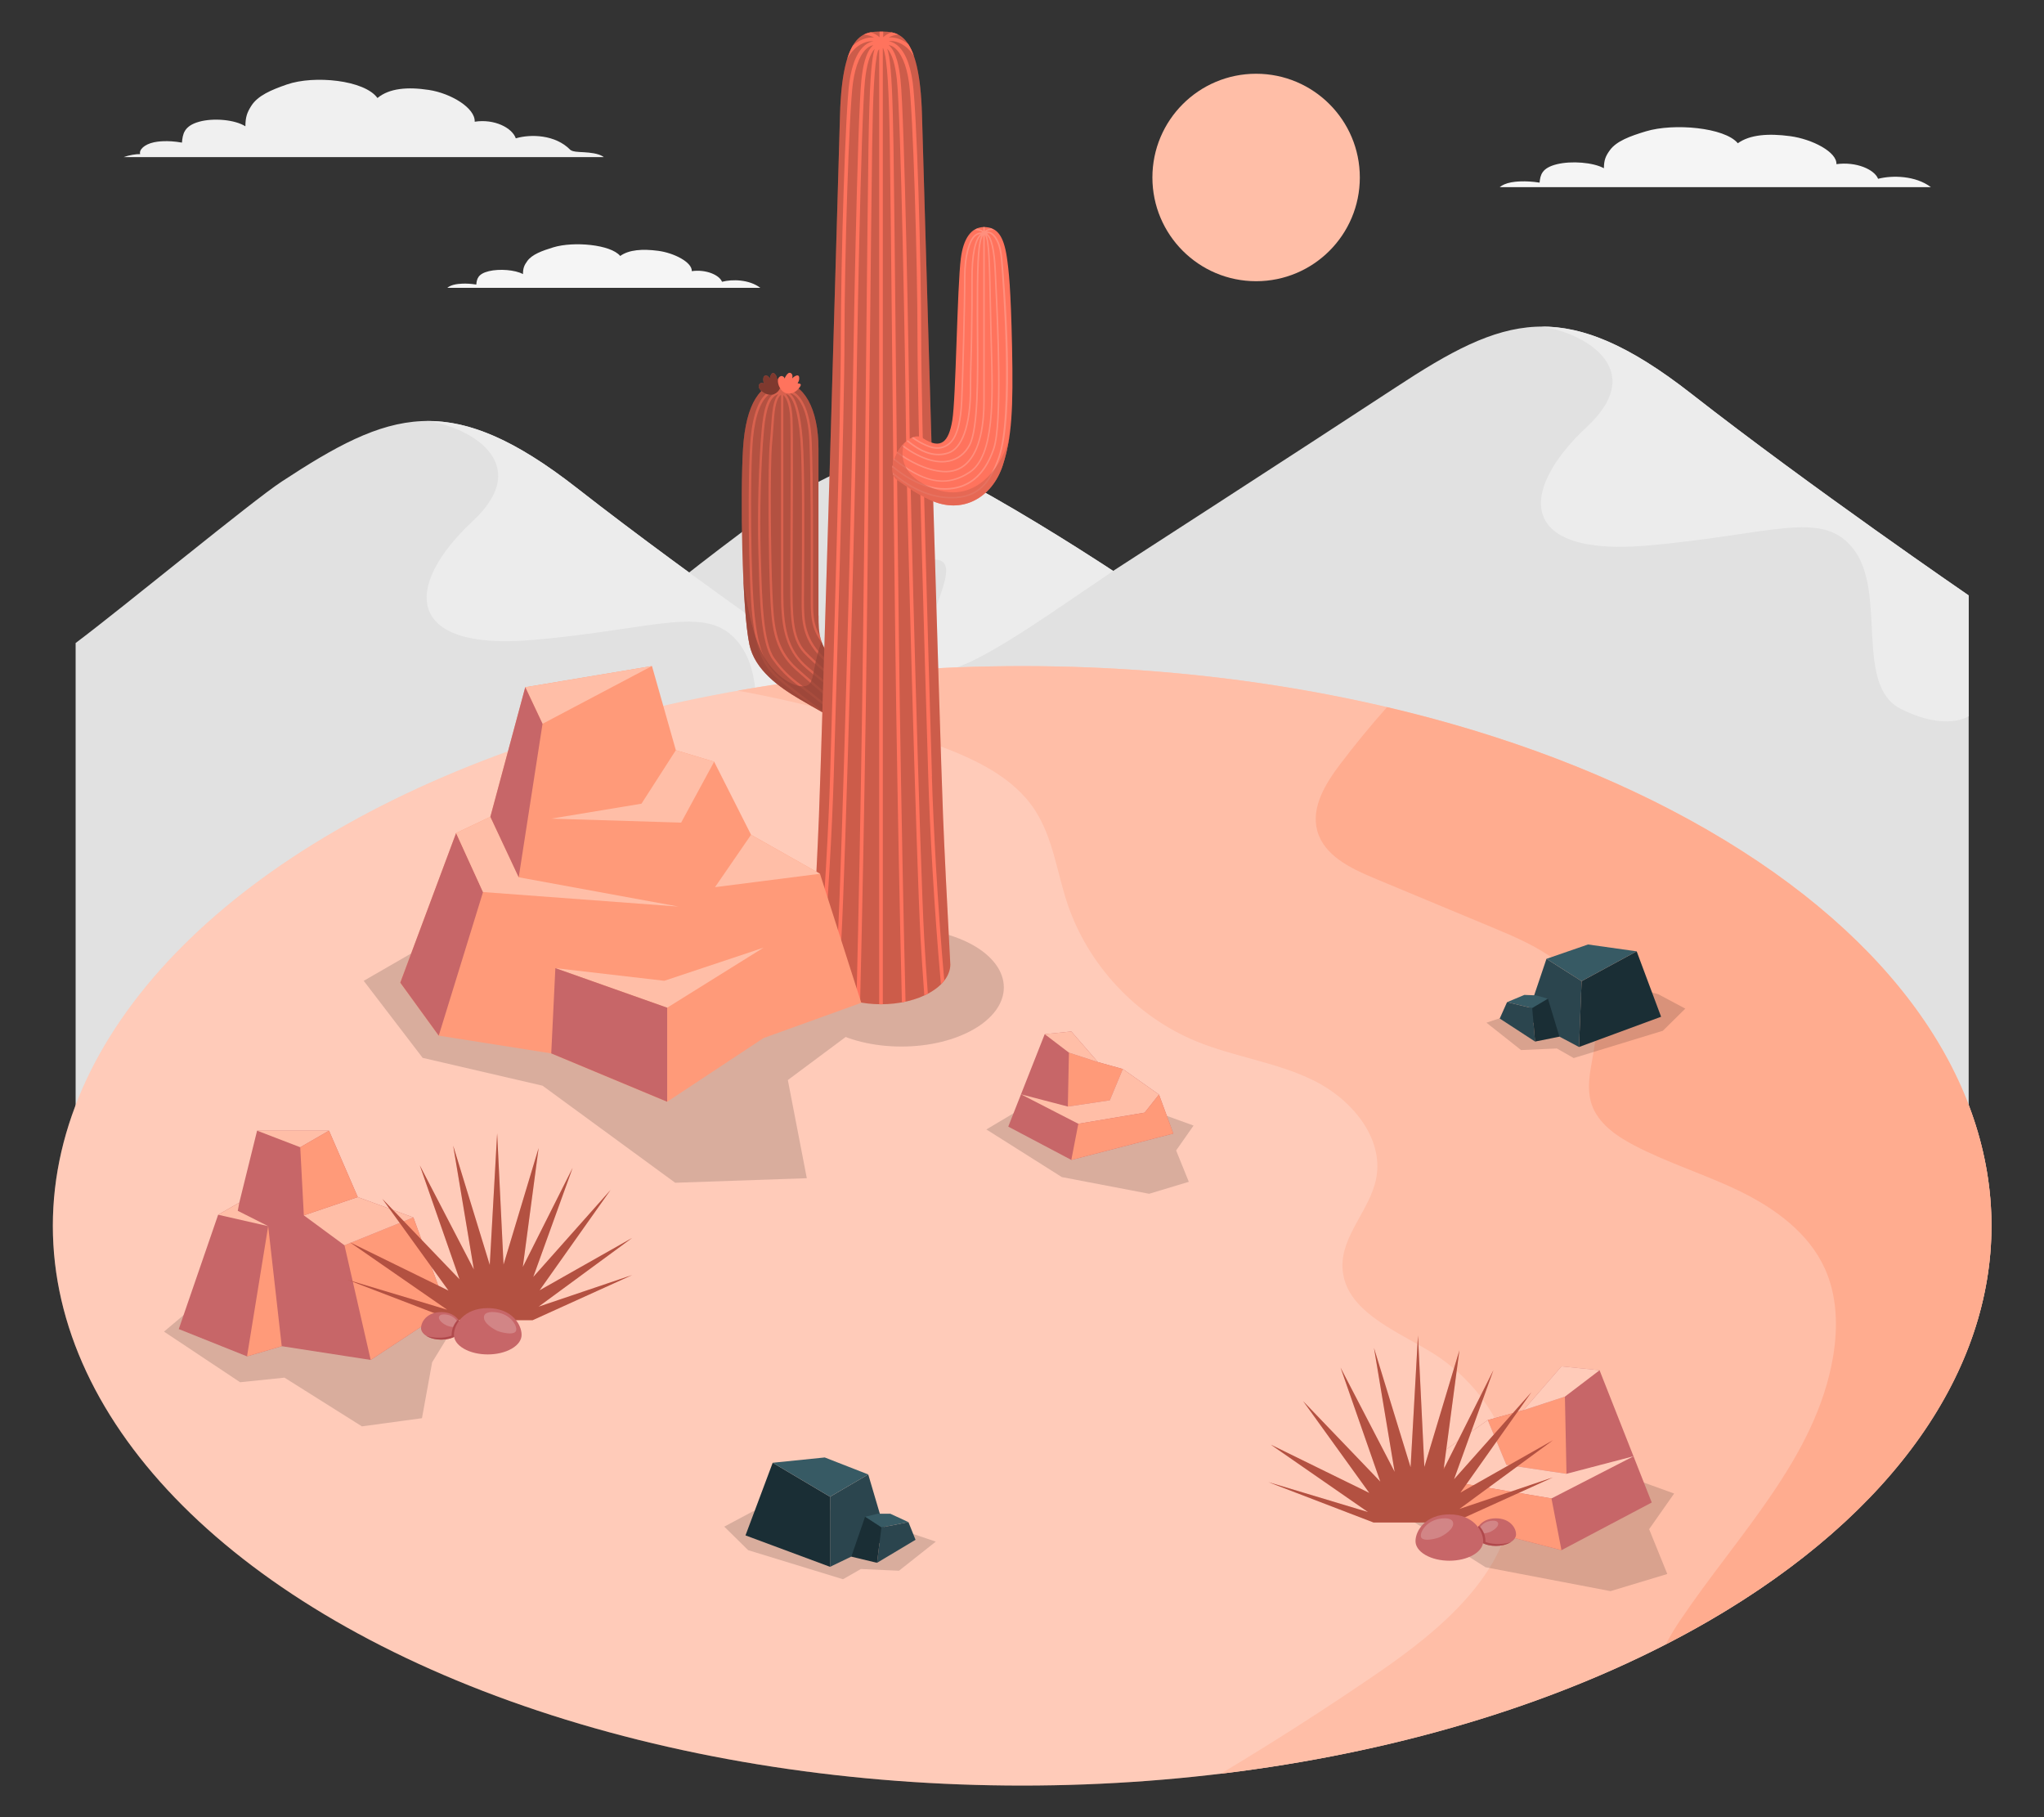 <?xml version="1.0" encoding="UTF-8"?>
<svg id="Layer_2" data-name="Layer 2" xmlns="http://www.w3.org/2000/svg" viewBox="0 0 540 480">
  <rect x="0" y="0" width="540" height="480" fill="#333333" stroke="none"/>
  <defs>
    <style>
      .cls-1 {
        fill: #b0494c;
      }

      .cls-1, .cls-2, .cls-3, .cls-4, .cls-5, .cls-6, .cls-7, .cls-8, .cls-9, .cls-10, .cls-11, .cls-12, .cls-13, .cls-14, .cls-15, .cls-16, .cls-17, .cls-18, .cls-19, .cls-20, .cls-21, .cls-22, .cls-23 {
        stroke-width: 0px;
      }

      .cls-2, .cls-4 {
        fill: #ff9a79;
      }

      .cls-3, .cls-18, .cls-20 {
        fill: #ff735d;
      }

      .cls-4, .cls-19, .cls-20 {
        opacity: .5;
      }

      .cls-5 {
        fill: #375a64;
      }

      .cls-6 {
        fill: #e1e1e1;
      }

      .cls-7 {
        fill: #ececec;
      }

      .cls-8 {
        fill: #ffbea7;
      }

      .cls-10 {
        fill: #2b454e;
      }

      .cls-11 {
        opacity: .3;
      }

      .cls-12 {
        fill: #c76668;
      }

      .cls-13 {
        fill: #f5f5f5;
      }

      .cls-14 {
        fill: #f0f0f0;
      }

      .cls-15 {
        fill: none;
      }

      .cls-16, .cls-22 {
        opacity: .2;
      }

      .cls-17 {
        fill: #1a2e35;
      }

      .cls-18 {
        opacity: .6;
      }

      .cls-24, .cls-21 {
        opacity: .15;
      }

      .cls-22 {
        fill: #fff;
      }

      .cls-23 {
        opacity: .1;
      }
    </style>
  </defs>
  <g id="Layer_2-2" data-name="Layer 2">
    <g>
      <g>
        <g id="Dunes">
          <path class="cls-6" d="m520.1,320.87v-163.6s-41.77-28.64-73.26-53.26c-33.75-26.38-49.81-20.26-78.04-1.73-25.74,16.88-74.72,48.52-74.72,48.52,0,0-15.26-10.12-31.54-19.4-24.18-13.77-35.08-14.41-66.61,9.2-16.96,12.7-24.01,18.86-24.01,18.86v161.4h348.19Z"/>
          <path class="cls-7" d="m244.95,175.12c-3.08-8.32,9.74-25.75,3.04-27.18-4.89-1.05-15.01,3.52-15.51-2.62-.7-8.57,5.92-17,3.16-18.98-6.56-4.69-16.93-.24-17.41-.05,16.35-7.9,26.88-4.8,44.32,5.13,16.28,9.27,31.54,19.4,31.54,19.4-21.12,14.22-46.06,32.63-49.13,24.31Z"/>
          <path class="cls-7" d="m502.09,187.2c-12.06-6.11-3.8-30.06-12.01-41.59-8.2-11.54-21.61-4.33-55.23-1.48-33.62,2.85-33.95-14.27-15.58-31.41,16.61-15.51-1.48-25.15-12.17-26.44,11.37-.11,23.51,5.05,39.74,17.74,31.49,24.62,73.26,53.26,73.26,53.26v31.91s-5.95,4.12-18.01-1.98Z"/>
          <g id="Dunes-2" data-name="Dunes">
            <path class="cls-6" d="m19.98,169.85c12.67-9.5,46.68-37.56,54.43-42.64,28.24-18.52,44.3-24.65,78.04,1.73,31.49,24.62,73.26,53.26,73.26,53.26l60.28,42.08v96.58H19.98v-151.02Z"/>
            <path class="cls-7" d="m207.71,212.13c-12.06-9.97-3.8-30.06-12.01-41.59-8.2-11.54-21.61-4.33-55.23-1.48-33.62,2.85-33.95-14.27-15.58-31.41,16.61-15.51-1.48-25.15-12.17-26.44,11.37-.11,23.51,5.05,39.74,17.74,31.49,24.62,73.26,53.26,73.26,53.26l60.28,42.08s-26.57-1.05-38.71-1.67c-22.48-1.14-29.15-1.88-39.57-10.49Z"/>
          </g>
        </g>
        <g id="Floor">
          <ellipse id="Floor-2" data-name="Floor" class="cls-8" cx="270.04" cy="323.8" rx="256.08" ry="147.85"/>
          <ellipse id="Floor-3" data-name="Floor" class="cls-22" cx="270.04" cy="323.8" rx="256.08" ry="147.85"/>
          <path class="cls-8" d="m451.12,219.25c-69.34-40.04-168.56-52.3-256.22-36.82,17.72,3.22,35.17,7.94,52.08,14.16,10.06,3.7,20.51,8.38,26.39,17.33,4.8,7.31,5.83,16.38,8.6,24.68,5.42,16.25,18.16,29.9,33.99,36.43,10.15,4.18,21.36,5.55,31.19,10.42,9.84,4.87,18.51,15.07,16.42,25.84-1.62,8.33-9.28,15.09-8.9,23.57.5,11.23,13.64,16.39,23.26,22.21,13.16,7.96,22.82,22.68,21.93,38.03-1.19,20.48-19.24,35.44-36.17,47.03-13.45,9.21-27.19,18.01-41.18,26.39,47.13-5.67,92.03-19.05,128.61-40.17,100.01-57.74,100.01-151.35,0-209.09Z"/>
          <path class="cls-4" d="m443.88,427.99c-1.34,1.99-2.63,4.13-3.79,6.34,3.75-1.93,7.43-3.92,11.03-5.99,100.01-57.74,100.01-151.35,0-209.09-24.99-14.43-53.87-25.25-84.68-32.47-4.29,4.83-8.41,9.83-12.31,14.98-3.91,5.15-7.81,11.42-6.13,17.66,1.76,6.52,8.73,9.92,14.97,12.52,10.33,4.3,20.66,8.6,30.99,12.91,6.24,2.6,12.58,5.25,17.85,9.49,5.27,4.24,9.42,10.35,9.74,17.1.32,6.85-3.25,13.87-1.02,20.36,1.7,4.92,6.35,8.17,10.95,10.61,9.09,4.8,19.03,7.78,28.27,12.3,9.24,4.51,18.09,10.99,22.34,20.35,3.26,7.16,3.5,15.4,2.21,23.16-4.45,26.77-25.29,47.24-40.41,69.78Z"/>
        </g>
        <circle id="Sun" class="cls-8" cx="331.85" cy="46.88" r="27.4"/>
        <path id="Cloud" class="cls-14" d="m32.66,41.5h126.85c-.33-.26-.76-.49-1.37-.69-1.65-.53-3.61-.58-5.02-.66-1.63-.09-2.14-.32-2.45-.57-3.96-4.05-10.49-4.2-14.4-3.04-.96-2.78-5.67-5.2-10.86-4.39.18-3.62-6.28-7.5-12.09-8.39-5.57-.85-10.42-.49-13.6,2.13-3.4-4.75-16.73-6.08-23.94-3.57-4.15,1.44-7.67,2.93-9.39,5.64-1.14,1.79-1.54,2.99-1.56,5.4-2.81-1.77-8.44-2.25-12.2-1.21-4.05,1.12-4.36,3.3-4.56,5.52-3.97-.71-6.62-.25-7.37-.09-2.55.54-4.02,1.97-3.67,3.13-1.08-.04-2.95.27-4.38.8Z"/>
        <path id="Cloud-2" data-name="Cloud" class="cls-13" d="m200.86,76.02c-2.94-2.22-7.39-2.3-10.11-1.59-.7-1.78-4.17-3.33-7.99-2.81.13-2.32-4.63-4.81-8.9-5.37-4.1-.54-7.67-.31-10.01,1.36-2.5-3.04-12.32-3.9-17.63-2.29-3.05.93-5.64,1.88-6.91,3.62-.84,1.15-1.13,1.91-1.15,3.46-2.07-1.13-6.21-1.44-8.98-.78-2.98.72-3.21,2.11-3.35,3.54-2.92-.46-4.88-.16-5.43-.06-1,.18-1.76.53-2.23.93h82.7Z"/>
        <path id="Cloud-3" data-name="Cloud" class="cls-13" d="m510.1,49.42c-4.05-3.05-10.17-3.16-13.93-2.19-.97-2.46-5.75-4.59-11.01-3.87.18-3.19-6.37-6.62-12.26-7.4-5.65-.75-10.57-.43-13.79,1.88-3.45-4.19-16.96-5.37-24.28-3.15-4.21,1.27-7.77,2.58-9.52,4.98-1.15,1.58-1.56,2.64-1.58,4.77-2.85-1.56-8.56-1.99-12.37-1.07-4.1.99-4.42,2.91-4.62,4.87-4.02-.63-6.72-.22-7.47-.08-1.38.25-2.43.73-3.07,1.28h113.89Z"/>
        <polygon id="Shadow" class="cls-21" points="61.77 336.2 43.33 351.74 63.43 365.11 75.16 363.9 95.62 376.77 111.48 374.61 114.17 359.84 122.42 346.38 106.36 336.2 61.77 336.2"/>
        <g id="Shadow-2" data-name="Shadow" class="cls-24">
          <polygon id="Shadow-3" data-name="Shadow" class="cls-9" points="117.38 246.8 96.09 259.08 111.66 279.43 143.33 286.78 178.38 312.42 213.15 311.22 208.14 285.29 234.64 265.55 226.05 255.15 186.01 246.8 117.38 246.8"/>
          <ellipse id="Shadow-4" data-name="Shadow" class="cls-9" cx="238.14" cy="260.82" rx="27.06" ry="15.62"/>
        </g>
        <polygon id="Shadow-5" data-name="Shadow" class="cls-21" points="269.82 292.84 260.59 298.34 280.52 310.92 303.59 315.33 314.07 312.17 310.72 303.89 315.33 297.31 303.8 293.14 269.82 292.84"/>
        <polygon id="Shadow-6" data-name="Shadow" class="cls-21" points="377.16 388.1 363.95 395.97 392.46 413.98 425.48 420.29 440.48 415.76 435.68 403.92 442.29 394.51 425.78 388.54 377.16 388.1"/>
        <polygon id="Shadow-7" data-name="Shadow" class="cls-21" points="208.98 396.36 198.86 399.24 191.34 403.25 197.65 409.47 222.71 417.15 227.43 414.45 237.5 414.9 247.23 407.21 231.27 401.84 208.98 396.36"/>
        <polygon id="Shadow-8" data-name="Shadow" class="cls-21" points="428.66 259.94 438.17 262.65 445.24 266.42 439.31 272.27 415.75 279.48 411.31 276.95 401.85 277.37 392.7 270.14 407.7 265.09 428.66 259.94"/>
        <g id="Cactus">
          <g>
            <g>
              <path class="cls-3" d="m216.23,162.61v-44.12c0-10.55-3.93-17.46-9.62-17.46s-9.57,5.53-10.31,17.46c-.74,11.94-.31,42.38,1.7,51.79,1.41,6.63,7.79,11.19,13.27,14.41,2.3,1.36,4.51,2.59,6.01,3.45l13.17-7.75c-2.62-1.55-5.8-3.34-7.84-4.53-6.44-3.74-6.36-8.93-6.36-13.25Z"/>
              <path class="cls-11" d="m216.23,162.61v-44.12c0-10.55-3.93-17.46-9.62-17.46s-9.57,5.53-10.31,17.46c-.74,11.94-.31,42.38,1.7,51.79,1.41,6.63,7.79,11.19,13.27,14.41,2.3,1.36,4.51,2.59,6.01,3.45l13.17-7.75c-2.62-1.55-5.8-3.34-7.84-4.53-6.44-3.74-6.36-8.93-6.36-13.25Z"/>
              <path class="cls-20" d="m211.78,157.85v.55c0,5.6-.01,10.89,6.44,16.54,3.69,3.23,6.71,5.87,8.65,7.55l.56-.33c-1.93-1.67-5.01-4.36-8.8-7.68-6.24-5.47-6.23-10.62-6.23-16.08v-.55c0-1.05.01-2.83.03-5.08.07-10.33.19-29.55-.37-36.71-.54-6.86-1.72-10.99-3.51-12.26-.02-.01-.04-.02-.05-.03.29.06.58.15.86.31,1.24.68,4.15,3.3,4.5,12.96.36,10.04.34,25.46.33,35.66v4.77c-.03,4.86-.04,8.46,2.96,12.32-.23-.61-.4-1.22-.53-1.83-1.86-3.15-1.84-6.29-1.83-10.49v-4.77c.02-10.21.04-25.64-.32-35.69-.36-9.97-3.49-12.75-4.81-13.48-.63-.35-1.29-.49-1.92-.45.67-.39,1.59-.62,2.63-.64.14,0,.28,0,.42.02-.29-.22-.59-.42-.9-.59-1.22.09-2.28.45-2.96,1.03v-1.87c-.1,0-.2-.02-.31-.02s-.2.02-.31.02v1.75c-.52-.52-1.25-.89-2.13-1.05-.23-.04-.46-.05-.69-.07-.41.18-.8.41-1.17.67.6-.09,1.19-.1,1.76,0,.69.12,1.28.39,1.7.77-.91-.21-1.8-.08-2.62.38-2.53,1.42-4.25,5.76-4.84,12.22-.88,9.54-.61,37.71.45,47.11,1.01,8.96,2.71,13.14,6.73,16.59,1.99,1.71,5.91,4.73,9.29,7.29.94.54,1.8,1.02,2.5,1.43l.23-.13c-3.67-2.77-9.14-6.93-11.61-9.05-3.89-3.33-5.53-7.42-6.52-16.19-1.05-9.37-1.32-37.47-.45-46.98.57-6.16,2.22-10.44,4.53-11.75.52-.29,1.07-.43,1.62-.4-2.67,1.02-3.47,5.51-3.87,9.95-.8,8.74-1.16,22.22-.87,32.07l.08,2.73c.27,10.08.59,21.5,3.68,25.85,2.77,3.9,5.43,5.88,8.01,7.81.55.41,1.1.82,1.65,1.25,1.26.98,3.17,2.51,5,4l.56-.33c-1.89-1.53-3.88-3.13-5.19-4.15-.55-.43-1.1-.84-1.66-1.25-2.65-1.98-5.16-3.85-7.87-7.67-2.99-4.2-3.29-15.52-3.57-25.51l-.08-2.73c-.29-9.82.07-23.28.87-31.99.55-6.01,1.74-9.03,3.83-9.54-1.46,1.56-1.69,4.82-1.96,8.81-.08,1.26-.17,2.56-.31,3.9-.62,6.26-.35,30.68.05,39.56.38,8.46.67,15.13,6.81,20.61,3.15,2.81,7.29,6.39,10.47,9.13l.56-.33c-3.2-2.75-7.42-6.41-10.62-9.26-5.95-5.31-6.24-11.87-6.61-20.18-.39-8.87-.67-33.24-.05-39.47.13-1.35.22-2.66.31-3.92.28-4.13.5-7.45,2.02-8.67v51.94c0,7.77.51,15.17,6.69,20.39,3.23,2.73,7.15,5.89,9.98,8.16l.57-.33c-2.84-2.27-6.86-5.51-10.15-8.29-5.44-4.6-6.48-10.55-6.48-19.92v-51.92c.59.55,1.66,2.11,1.83,6.32.19,4.47.11,20.13.05,31.57-.02,4.52-.05,8.43-.05,10.82v.88c0,8.18,0,14.64,3.53,18.51,2.47,2.7,8.93,8.1,12.7,11.19l.56-.33c-3.73-3.05-10.33-8.56-12.81-11.27-3.38-3.7-3.37-10.05-3.37-18.1v-.88c0-2.39.02-6.3.05-10.82.06-11.44.15-27.11-.05-31.6-.16-3.85-1.06-5.64-1.77-6.47l.35.03c.08.04.16.08.24.14,1.12.8,2.6,3.5,3.25,11.81.56,7.14.43,26.34.37,36.66-.02,2.25-.03,4.03-.03,5.09Z"/>
              <path class="cls-18" d="m230.44,180.39c-2.62-1.55-5.8-3.34-7.84-4.53-3.23-1.87-4.81-4.11-5.6-6.42-2.02,5.89-1.82,8.28-2.69,10.46-1.38,3.46-9.05.14-12.81-7.1-3.73-7.17-5.1-20.03-5.13-20.29.33,7.52.86,14.18,1.63,17.77,1.41,6.63,7.79,11.19,13.27,14.41,2.3,1.36,4.51,2.59,6.01,3.45l13.17-7.75Z"/>
              <path class="cls-11" d="m230.44,180.39c-2.62-1.55-5.8-3.34-7.84-4.53-3.23-1.87-4.81-4.11-5.6-6.42-2.02,5.89-1.82,8.28-2.69,10.46-1.38,3.46-9.05.14-12.81-7.1-3.73-7.17-5.1-20.03-5.13-20.29.33,7.52.86,14.18,1.63,17.77,1.41,6.63,7.79,11.19,13.27,14.41,2.3,1.36,4.51,2.59,6.01,3.45l13.17-7.75Z"/>
            </g>
            <g>
              <path class="cls-3" d="m206.35,100.47c-.01-.22-.07-.49-.29-.53-.27-.05-.52.31-.78.23,0-.56-.24-1.11-.66-1.48-.09-.08-.19-.15-.31-.17-.25-.03-.47.2-.59.42-.2.35-.31.75-.32,1.15-.15-.27-.3-.56-.56-.74-.26-.18-.65-.23-.9-.03-.2.16-.27.43-.28.67-.04.47.05.94.14,1.4-.22-.36-.84-.32-1.13.01-.29.33-.27.83-.07,1.2.61,1.12,2.56,2.1,3.88,1.53,1.61-.7,1.97-2.16,1.88-3.66Z"/>
              <path class="cls-19" d="m206.35,100.47c-.01-.22-.07-.49-.29-.53-.27-.05-.52.31-.78.23,0-.56-.24-1.11-.66-1.48-.09-.08-.19-.15-.31-.17-.25-.03-.47.2-.59.42-.2.35-.31.75-.32,1.15-.15-.27-.3-.56-.56-.74-.26-.18-.65-.23-.9-.03-.2.16-.27.43-.28.67-.04.47.05.94.14,1.4-.22-.36-.84-.32-1.13.01-.29.33-.27.83-.07,1.2.61,1.12,2.56,2.1,3.88,1.53,1.61-.7,1.97-2.16,1.88-3.66Z"/>
              <path class="cls-3" d="m211.39,102.07c.13-.18.25-.43.1-.6-.18-.21-.6-.07-.76-.3.35-.44.49-1.02.39-1.57-.02-.12-.06-.24-.14-.32-.18-.18-.49-.13-.72-.03-.37.16-.71.4-.96.71.05-.31.1-.62.01-.92-.09-.3-.37-.58-.69-.57-.26,0-.47.17-.64.36-.32.35-.53.77-.75,1.19.05-.42-.47-.77-.9-.68-.43.09-.72.49-.79.91-.21,1.26.73,3.23,2.12,3.59,1.71.43,2.88-.5,3.74-1.74Z"/>
            </g>
          </g>
          <g>
            <path class="cls-3" d="m251.07,254.71c-.01,2.7-1.79,5.4-5.36,7.45-7.15,4.14-18.76,4.14-25.91,0-3.58-2.05-5.36-4.74-5.37-7.45,0-.21,0-.41.04-.63.81-15.33,1.55-29.92,1.88-38.37.92-23.84,4.95-163.4,5.57-185.38.62-21.98,6.5-21.98,10.83-21.98s10.21,0,10.83,21.98c.62,21.98,4.64,161.55,5.57,185.38.33,8.46,1.06,23.08,1.88,38.42.03.2.04.4.03.58Z"/>
            <path class="cls-16" d="m251.07,254.71c-.01,2.7-1.79,5.4-5.36,7.45-7.15,4.14-18.76,4.14-25.91,0-3.58-2.05-5.36-4.74-5.37-7.45,0-.21,0-.41.04-.63.81-15.33,1.55-29.92,1.88-38.37.92-23.84,4.95-163.4,5.57-185.38.62-21.98,6.5-21.98,10.83-21.98s10.21,0,10.83,21.98c.62,21.98,4.64,161.55,5.57,185.38.33,8.46,1.06,23.08,1.88,38.42.03.2.04.4.03.58Z"/>
            <path class="cls-3" d="m246.21,205.01l-.15-5.16c-.73-24.87-2.69-90.95-2.69-110.37,0-20.89-1.18-60.18-2.25-67.78-.71-5.11-2.29-8.6-4.56-10.1-.56-.37-1.16-.6-1.77-.72.29-.04.6-.05.93-.03,1.07.08,3.59.66,5.72,3.93-.44-1.27-.94-2.29-1.47-3.1-1.7-1.39-3.33-1.71-4.18-1.78-.35-.03-.69-.02-1.01,0,.72-.42,1.6-.67,2.52-.76-.58-.3-1.17-.49-1.76-.6-.86.29-1.63.73-2.21,1.29v-1.47c-.19,0-.39,0-.58,0-.13,0-.26,0-.39,0v1.48c-.6-.57-1.4-1.02-2.29-1.31-.62.11-1.24.3-1.85.62.98.07,1.93.33,2.69.77-.32-.03-.66-.04-1.01,0-.91.07-2.74.45-4.58,2.13,0,0,0,.01-.01.02-.12.2-.24.42-.35.64-.02.04-.04.07-.06.11-.1.19-.19.39-.28.6-.04.08-.07.16-.11.24-.07.15-.13.32-.19.49-.06.14-.11.28-.17.43-.02.05-.04.11-.05.16-.09.25-.18.5-.26.77,2.2-3.89,4.99-4.53,6.14-4.62.28-.02.54-.01.79.01-.64.11-1.24.35-1.82.73-2.27,1.5-3.85,5-4.56,10.1-1.06,7.59-2.25,46.88-2.25,67.78,0,19.51-1.96,85.77-2.7,110.72l-.14,4.81c-.38,13-1.49,34.02-3.27,53.98.26.34.55.66.88.98,1.82-20.25,2.96-41.74,3.35-54.94l.14-4.81c.74-24.95,2.7-91.22,2.7-110.74,0-20.87,1.18-60.08,2.24-67.64.67-4.76,2.14-8.11,4.14-9.44.4-.26.82-.43,1.25-.53-2.11,1.82-2.81,5.96-3.16,9.22-1.07,10.15-2.21,73.8-2.4,93.04-.16,16.25-2.73,113.6-3.85,133.65-.24,4.32-.58,9.31-.96,14.66.31.16.61.33.93.48.4-5.51.74-10.65.99-15.08,1.12-20.06,3.7-117.44,3.85-133.69.18-19.23,1.33-82.83,2.39-92.95.45-4.26,1.3-6.99,2.57-8.33-.95,2.85-1.39,9.71-1.65,25.91-.14,8.99-.37,31.11-.63,56.73-.34,33.1-.73,70.62-1.05,91.78-.38,25.13-.92,54.18-1.49,77.28.32.07.64.13.96.19.58-23.12,1.11-52.26,1.5-77.45.32-21.16.71-58.68,1.05-91.78.26-25.62.49-47.74.63-56.73.21-13.52.56-22.16,1.55-25.42l.31-.44v252.31c.32,0,.64,0,.96,0V12.67l.12.17c1.14,2.75,1.51,11.61,1.74,25.96.14,8.99.37,31.11.63,56.72.34,33.1.73,70.62,1.05,91.79.39,25.2.92,54.33,1.5,77.45.32-.06.64-.12.96-.19-.58-23.08-1.11-52.13-1.5-77.28-.32-21.16-.71-58.68-1.05-91.78-.26-25.62-.49-47.74-.63-56.73-.21-13.04-.53-20.03-1.15-23.75l.07.1-.1-.23c-.14-.84-.3-1.51-.48-2.04,1.27,1.33,2.13,4.07,2.57,8.33,1.07,10.11,2.21,73.72,2.39,92.95.16,16.27,2.73,113.66,3.85,133.69.25,4.43.59,9.57.99,15.09.32-.15.62-.31.93-.48-.38-5.35-.72-10.35-.96-14.66-1.12-20.03-3.69-117.39-3.85-133.65-.19-19.25-1.33-82.9-2.4-93.04-.34-3.26-1.05-7.4-3.15-9.22.43.1.85.26,1.25.52,2,1.33,3.48,4.68,4.14,9.44,1.06,7.57,2.24,46.78,2.24,67.64,0,19.43,1.95,85.52,2.69,110.4l.15,5.16c.39,13.21,1.53,34.69,3.35,54.94.32-.32.62-.65.88-.99-1.77-19.95-2.88-40.98-3.27-53.98Z"/>
          </g>
          <g>
            <path class="cls-3" d="m267.37,91.55c-.33-15.45-.86-20.18-1.39-23.71-.85-5.6-2.56-7.86-6.01-7.86s-5.46,3.12-6.12,8.21c-.99,7.69-1.3,37.13-2.27,42.89-.96,5.69-2.99,7.74-7.69,4.71h0c-.69-.59-1.7-.71-2.89-.21-2.48,1.06-4.8,4.42-5.18,7.52-.22,1.78.26,3.07,1.16,3.66h0c1.66,1,4.04,3.13,8.91,5.37,8.18,3.77,16.21-.49,19.06-9.32,2.34-7.27,2.77-14.69,2.42-31.27Z"/>
            <path class="cls-3" d="m264.08,120.96c4.19-11.72,1.32-46.04.74-52.64-.42-4.78-2.01-6.43-3-6.95-.38-.2-.79-.26-1.19-.2.43-.3,1.07-.47,1.79-.45.05,0,.09.01.14.01-.22-.15-.46-.28-.71-.39-.69.07-1.28.31-1.68.67v-1.02c-.07,0-.13-.01-.2-.01s-.13.01-.2.01v1.04c-.38-.33-.96-.55-1.67-.63-.21.1-.41.22-.61.36.91.02,1.64.24,2.04.61-.84-.02-1.53.22-2.11.73-1.5,1.33-2.74,5.33-2.74,10.98,0,7.8-.53,26.74-.8,32.64-.21,4.7-.94,9.93-3.66,11.64-1.39.88-2.91,1.16-5.25.17-1.44-.61-2.3-1.08-3.68-2.06-.1.04-.21.07-.31.12-.04.02-.08.04-.13.06,1.46,1.05,2.42,1.6,3.96,2.25,2.47,1.04,4.11.75,5.62-.2,2.87-1.81,3.62-7.15,3.84-11.96.27-5.91.8-24.85.8-32.65,0-5.45,1.22-9.45,2.61-10.68.39-.35.85-.55,1.39-.61-1.65,1.28-2.52,5.55-2.48,12.27.03,4.37-.04,9.56-.11,14.58-.07,4.87-.31,9.46-.28,13.31.07,10.71-2.35,16.41-5.75,17.5-4,1.28-7.49-.68-10.63-3.2-.11.08-.22.16-.33.25,2.54,2.06,5.13,3.76,8.51,3.76.92,0,1.68-.14,2.57-.43,3.59-1.15,6.1-6.97,6.03-17.88-.02-3.85.22-8.44.28-13.3.07-5.02.14-10.22.11-14.59-.05-6.51.78-10.74,2.29-11.93-1.2,2.33-1.26,9.44-1.26,20.87,0,1.69.01,3.52.03,5.43.08,11.02.17,24.73-2.08,29.01-1.16,2.2-2.98,3.62-5.26,4.12-2.42.53-6.49.21-12.23-4.06-.09.1-.18.2-.26.3,5.88,4.38,10.08,4.69,12.58,4.15,2.4-.52,4.32-2.02,5.53-4.32,2.3-4.36,2.2-18.13,2.13-29.2-.01-1.9-.03-3.73-.03-5.42,0-10.08,0-18.88,1.33-20.89v43.77c0,5.54-.8,12.89-4.62,16.45-1.6,1.49-3.62,2.16-6,2-4.58-.32-8.95-2.8-12-5-.07.12-.14.23-.2.35,3.09,2.23,7.52,4.72,12.17,5.05,2.5.17,4.62-.53,6.3-2.11,3.92-3.66,4.75-11.12,4.75-16.74v-43.9c.94,1.2,1.09,8.37,1.28,18.01.05,2.68.11,5.61.19,8.77.03,1.01.06,2.03.08,3.07.38,13.32.82,28.41-5.59,32.68-6.72,4.48-12.69,2.17-19.83-3.41-.05.13-.1.27-.14.4,4.5,3.49,8.68,5.74,12.88,5.74,2.4,0,4.82-.74,7.31-2.4,6.58-4.4,6.15-19.61,5.76-33.03-.03-1.04-.06-2.06-.08-3.07-.08-3.16-.14-6.09-.19-8.77-.21-10.66-.36-16.13-1.19-17.91.91.74,1.83,3.24,2.11,9.98.03.72.08,1.77.14,3.07.48,10.02,1.75,36.62-.56,43.36-2.51,7.34-7.15,10.85-13.75,10.42-4.55-.29-9.43-3.02-12.76-5.93,0,.05-.02.09-.02.14-.01.12-.02.23-.03.34,3.38,2.89,8.23,5.56,12.78,5.85.37.02.74.04,1.1.04,6.23,0,10.62-3.6,13.06-10.73,2.33-6.81,1.06-33.47.58-43.51-.06-1.3-.11-2.35-.14-3.06-.24-6.03-1.03-9.44-2.38-10.36l.5-.08c.11.03.23.07.34.13.74.39,2.36,1.79,2.79,6.63.58,6.59,3.16,41.55-.71,52.46-2.37,6.67-5.44,10.43-12.34,10.43-.13,0-.26,0-.39,0-6.64-.14-11.74-3.74-15.14-6.51.03.22.08.43.14.63,3.43,2.75,8.46,6.15,14.99,6.28.14,0,.27,0,.41,0,7.12,0,10.26-3.86,12.71-10.69Z"/>
            <path class="cls-22" d="m264.08,120.96c4.19-11.72,1.32-46.04.74-52.64-.42-4.78-2.01-6.43-3-6.95-.38-.2-.79-.26-1.19-.2.43-.3,1.07-.47,1.79-.45.05,0,.09.01.14.01-.22-.15-.46-.28-.71-.39-.69.07-1.28.31-1.68.67v-1.02c-.07,0-.13-.01-.2-.01s-.13.01-.2.01v1.04c-.38-.33-.96-.55-1.67-.63-.21.1-.41.22-.61.36.91.02,1.64.24,2.04.61-.84-.02-1.53.22-2.11.73-1.5,1.33-2.74,5.33-2.74,10.98,0,7.8-.53,26.74-.8,32.64-.21,4.7-.94,9.93-3.66,11.64-1.39.88-2.91,1.16-5.25.17-1.44-.61-2.3-1.08-3.68-2.06-.1.04-.21.07-.31.12-.04.02-.08.04-.13.06,1.46,1.05,2.42,1.6,3.96,2.25,2.47,1.04,4.11.75,5.62-.2,2.87-1.81,3.62-7.15,3.84-11.96.27-5.91.8-24.85.8-32.65,0-5.45,1.22-9.45,2.61-10.68.39-.35.85-.55,1.39-.61-1.65,1.28-2.52,5.55-2.48,12.27.03,4.37-.04,9.56-.11,14.58-.07,4.87-.31,9.46-.28,13.31.07,10.71-2.35,16.41-5.75,17.5-4,1.28-7.49-.68-10.63-3.2-.11.08-.22.16-.33.25,2.54,2.06,5.13,3.76,8.51,3.76.92,0,1.68-.14,2.57-.43,3.59-1.15,6.1-6.97,6.03-17.88-.02-3.85.22-8.44.28-13.3.07-5.02.14-10.22.11-14.59-.05-6.51.78-10.74,2.29-11.93-1.2,2.33-1.26,9.44-1.26,20.87,0,1.69.01,3.52.03,5.43.08,11.02.17,24.73-2.08,29.01-1.16,2.2-2.98,3.62-5.26,4.12-2.42.53-6.49.21-12.23-4.06-.09.1-.18.2-.26.3,5.88,4.38,10.08,4.69,12.58,4.15,2.4-.52,4.32-2.02,5.53-4.32,2.3-4.36,2.2-18.13,2.13-29.2-.01-1.9-.03-3.73-.03-5.42,0-10.08,0-18.88,1.33-20.89v43.77c0,5.54-.8,12.89-4.62,16.45-1.6,1.49-3.62,2.16-6,2-4.58-.32-8.95-2.8-12-5-.07.12-.14.23-.2.35,3.09,2.23,7.52,4.72,12.17,5.05,2.5.17,4.62-.53,6.3-2.11,3.92-3.66,4.75-11.12,4.75-16.74v-43.9c.94,1.2,1.09,8.37,1.28,18.01.05,2.68.11,5.61.19,8.77.03,1.01.06,2.03.08,3.07.38,13.32.82,28.41-5.59,32.68-6.72,4.48-12.69,2.17-19.83-3.41-.05.13-.1.27-.14.4,4.5,3.49,8.68,5.74,12.88,5.74,2.4,0,4.82-.74,7.31-2.4,6.58-4.4,6.15-19.61,5.76-33.03-.03-1.04-.06-2.06-.08-3.07-.08-3.16-.14-6.09-.19-8.77-.21-10.66-.36-16.13-1.19-17.91.91.74,1.83,3.24,2.11,9.98.03.72.08,1.77.14,3.07.48,10.02,1.75,36.62-.56,43.36-2.51,7.34-7.15,10.85-13.75,10.42-4.55-.29-9.43-3.02-12.76-5.93,0,.05-.02.09-.02.14-.01.12-.02.23-.03.34,3.38,2.89,8.23,5.56,12.78,5.85.37.02.74.04,1.1.04,6.23,0,10.62-3.6,13.06-10.73,2.33-6.81,1.06-33.47.58-43.51-.06-1.3-.11-2.35-.14-3.06-.24-6.03-1.03-9.44-2.38-10.36l.5-.08c.11.03.23.07.34.13.74.39,2.36,1.79,2.79,6.63.58,6.59,3.16,41.55-.71,52.46-2.37,6.67-5.44,10.43-12.34,10.43-.13,0-.26,0-.39,0-6.64-.14-11.74-3.74-15.14-6.51.03.22.08.43.14.63,3.43,2.75,8.46,6.15,14.99,6.28.14,0,.27,0,.41,0,7.12,0,10.26-3.86,12.71-10.69Z"/>
            <path class="cls-18" d="m266.67,115.37c-1.24,6.26-8.08,18.23-20.05,13.67-8.45-3.22-8.73-8.46-7.83-11.85-1.52,1.55-2.71,3.79-2.97,5.92-.22,1.78.26,3.07,1.16,3.66h0c1.66,1,4.04,3.13,8.91,5.37,8.18,3.77,16.21-.49,19.06-9.32.76-2.36,1.32-4.75,1.71-7.45Z"/>
            <path class="cls-23" d="m266.67,115.37c-1.24,6.26-8.08,18.23-20.05,13.67-8.45-3.22-8.73-8.46-7.83-11.85-1.52,1.55-2.71,3.79-2.97,5.92-.22,1.78.26,3.07,1.16,3.66h0c1.66,1,4.04,3.13,8.91,5.37,8.18,3.77,16.21-.49,19.06-9.32.76-2.36,1.32-4.75,1.71-7.45Z"/>
          </g>
        </g>
        <g id="Rock">
          <polygon class="cls-12" points="47.23 351.07 65.26 358.28 74.43 355.59 97.93 359.22 118.1 345.95 109.21 321.58 94.52 316.2 86.92 298.66 67.92 298.66 63.22 317.67 57.63 320.87 47.23 351.07"/>
          <polygon class="cls-2" points="97.93 359.22 91.01 328.94 109.21 321.58 118.1 345.95 97.93 359.22"/>
          <polygon class="cls-8" points="91.01 328.94 80.27 321.03 94.52 316.2 109.21 321.58 91.01 328.94"/>
          <polygon class="cls-8" points="86.92 298.66 79.32 303.04 67.92 298.66 86.92 298.66"/>
          <polygon class="cls-2" points="79.32 303.04 80.27 321.03 94.52 316.2 86.92 298.66 79.32 303.04"/>
          <polygon class="cls-8" points="57.63 320.87 70.85 323.88 62.82 319.83 63.22 317.67 57.63 320.87"/>
          <polygon class="cls-2" points="70.85 323.88 65.26 358.28 74.43 355.59 70.85 323.88"/>
        </g>
        <g id="Rock-2" data-name="Rock">
          <polygon class="cls-2" points="227.54 264.89 201.7 274.21 176.26 291.02 145.63 278.25 115.91 273.56 105.75 259.56 120.5 220.04 129.55 215.75 138.77 181.52 172.24 175.93 178.55 198.16 188.67 201.2 198.42 220.5 216.63 230.8 227.54 264.89"/>
          <polygon class="cls-8" points="146.72 255.73 176.26 266.18 201.7 250.33 175.49 259.07 146.72 255.73"/>
          <polygon class="cls-12" points="176.26 291.02 176.26 266.18 146.72 255.73 145.63 278.25 176.26 291.02"/>
          <polygon class="cls-12" points="127.61 235.63 115.91 273.56 105.75 259.56 120.5 220.04 127.61 235.63"/>
          <polygon class="cls-8" points="172.24 175.93 143.33 191.19 138.77 181.52 172.24 175.93"/>
          <polygon class="cls-8" points="129.55 215.75 137.04 231.73 179.27 239.47 127.61 235.63 120.5 220.04 129.55 215.75"/>
          <polygon class="cls-12" points="129.55 215.75 137.04 231.73 143.33 191.19 138.77 181.52 129.55 215.75"/>
          <polygon class="cls-8" points="216.63 230.8 198.42 220.5 188.9 234.34 216.63 230.8"/>
          <polygon class="cls-8" points="178.55 198.16 169.47 212.29 145.63 216.24 179.95 217.29 188.67 201.2 178.55 198.16"/>
        </g>
        <g id="Rock-3" data-name="Rock">
          <polygon class="cls-12" points="266.37 297.59 283.03 306.39 309.98 299.42 306.19 289.12 296.64 282.38 290.06 280.55 283.03 272.46 276 273.17 266.37 297.59"/>
          <polygon class="cls-2" points="282.11 292.29 282.4 278.05 290.06 280.55 296.64 282.38 293.2 290.64 282.11 292.29"/>
          <polygon class="cls-8" points="296.64 282.38 293.2 290.64 282.11 292.29 269.74 289.06 284.88 296.84 302.4 293.9 306.19 289.12 296.64 282.38"/>
          <polygon class="cls-2" points="283.03 306.39 284.88 296.84 302.4 293.9 306.19 289.12 309.98 299.42 283.03 306.39"/>
          <polygon class="cls-8" points="283.03 272.46 276 273.17 282.4 278.05 290.06 280.55 283.03 272.46"/>
        </g>
        <g id="Rock-4" data-name="Rock">
          <polygon class="cls-12" points="436.37 396.88 412.52 409.47 373.96 399.49 379.39 384.76 393.05 375.11 402.47 372.5 412.52 360.92 422.58 361.94 436.37 396.88"/>
          <polygon class="cls-2" points="413.85 389.3 413.43 368.91 402.47 372.5 393.05 375.11 397.97 386.93 413.85 389.3"/>
          <polygon class="cls-8" points="393.05 375.11 397.97 386.93 413.85 389.3 431.55 384.67 409.88 395.8 384.81 391.59 379.39 384.76 393.05 375.11"/>
          <polygon class="cls-22" points="393.05 375.11 397.97 386.93 413.85 389.3 431.55 384.67 409.88 395.8 384.81 391.59 379.39 384.76 393.05 375.11"/>
          <polygon class="cls-2" points="412.52 409.47 409.88 395.8 384.81 391.59 379.39 384.76 373.96 399.49 412.52 409.47"/>
          <polygon class="cls-8" points="412.52 360.92 422.58 361.94 413.43 368.91 402.47 372.5 412.52 360.92"/>
          <polygon class="cls-22" points="412.52 360.92 422.58 361.94 413.43 368.91 402.47 372.5 412.52 360.92"/>
        </g>
        <g id="Rock-5" data-name="Rock">
          <g>
            <polygon class="cls-17" points="196.95 405.57 219.29 413.87 219.29 395.36 204.14 386.38 196.95 405.57"/>
            <polygon class="cls-10" points="229.38 389.47 219.29 395.36 219.29 413.87 234.43 406.58 229.38 389.47"/>
            <polygon class="cls-5" points="204.14 386.38 217.89 384.98 229.38 389.47 219.29 395.36 204.14 386.38"/>
          </g>
          <g>
            <polygon class="cls-5" points="228.54 400.65 232.86 403.46 240 402.06 235.2 399.84 231.93 399.84 228.54 400.65"/>
            <polygon class="cls-10" points="231.7 412.81 232.86 403.46 240 402.06 241.87 406.73 231.7 412.81"/>
            <polygon class="cls-17" points="228.54 400.65 224.91 411.18 231.7 412.81 232.86 403.46 228.54 400.65"/>
          </g>
        </g>
        <g id="Rock-6" data-name="Rock">
          <g>
            <polygon class="cls-17" points="438.84 268.57 417.16 276.56 417.84 259.17 432.39 251.29 438.84 268.57"/>
            <polygon class="cls-10" points="408.56 253.27 417.84 259.17 417.16 276.56 403.2 269.16 408.56 253.27"/>
            <polygon class="cls-5" points="432.39 251.29 419.53 249.48 408.56 253.27 417.84 259.17 432.39 251.29"/>
          </g>
          <g>
            <polygon class="cls-5" points="408.95 263.81 404.79 266.29 398.14 264.72 402.72 262.8 405.8 262.92 408.95 263.81"/>
            <polygon class="cls-10" points="405.55 275.12 404.79 266.29 398.14 264.72 396.21 269.04 405.55 275.12"/>
            <polygon class="cls-17" points="408.95 263.81 411.98 273.83 405.55 275.12 404.79 266.29 408.95 263.81"/>
          </g>
        </g>
        <g id="Plant">
          <polygon id="Plant-2" data-name="Plant" class="cls-3" points="119.64 348.73 91.78 338.04 118.15 345.96 92.44 328.15 118.49 340.91 101 316.66 121.4 337.92 110.9 307.81 125.19 335.34 119.72 302.61 129.39 334.13 131.34 299.33 133.03 334.04 142.3 303.23 138.12 334.66 151.29 308.47 140.88 337.3 161.31 314.31 142.55 340.83 167.01 326.99 142.29 345.15 167.01 336.8 140.7 348.73 119.64 348.73"/>
          <polygon id="Plant-3" data-name="Plant" class="cls-11" points="119.64 348.73 91.78 338.04 118.15 345.96 92.44 328.15 118.49 340.91 101 316.66 121.4 337.92 110.9 307.81 125.19 335.34 119.72 302.61 129.39 334.13 131.34 299.33 133.03 334.04 142.3 303.23 138.12 334.66 151.29 308.47 140.88 337.3 161.31 314.31 142.55 340.83 167.01 326.99 142.29 345.15 167.01 336.8 140.7 348.73 119.64 348.73"/>
          <g id="Rocks">
            <g>
              <path class="cls-12" d="m111.24,350.79h0c0-1.69,1.62-4.21,5.32-4.21s5.32,2.53,5.32,4.21c0,.79-.52,1.57-1.56,2.17-2.08,1.2-5.45,1.2-7.53,0-1.04-.6-1.56-1.39-1.56-2.17h0Z"/>
              <path class="cls-22" d="m115.96,347.97c-.08.96,1.43,1.88,2.12,2.19.53.24,2.99.88,2.97-.24,0-.52-.34-1.06-.67-1.44-.6-.66-1.42-1.08-2.31-1.22-.62-.1-2.04-.22-2.11.71Z"/>
              <path class="cls-1" d="m119.33,352.79c-.1-2.42,1.38-4.03,1.75-4.21.55.73.81,1.53.81,2.21,0,.79-.52,1.57-1.56,2.17-2.08,1.2-5.45,1.2-7.53,0-.08-.04-.15-.09-.22-.14,1.05.49,4.5.91,6.75-.03Z"/>
            </g>
            <g>
              <path class="cls-12" d="m137.8,352.6h0c0-2.83-2.71-7.07-8.94-7.07s-8.94,4.24-8.94,7.07c0,1.32.87,2.64,2.62,3.65,3.49,2.02,9.15,2.02,12.64,0,1.75-1.01,2.62-2.33,2.62-3.65h0Z"/>
              <path class="cls-22" d="m127.85,347.87c-.13,1.61,2.4,3.16,3.56,3.68.89.4,5.02,1.48,4.99-.4-.01-.87-.57-1.79-1.13-2.41-1-1.11-2.38-1.81-3.87-2.06-1.05-.17-3.42-.37-3.55,1.18Z"/>
            </g>
          </g>
        </g>
        <g id="Plant-4" data-name="Plant">
          <polygon id="Plant-5" data-name="Plant" class="cls-3" points="362.9 402.17 335.04 391.48 361.41 399.4 335.71 381.59 361.75 394.35 344.27 370.1 364.66 391.36 354.16 361.25 368.45 388.78 362.99 356.05 372.66 387.57 374.61 352.77 376.3 387.48 385.56 356.67 381.39 388.1 394.55 361.91 384.14 390.74 404.58 367.75 385.82 394.27 410.27 380.43 385.55 398.59 410.27 390.24 383.97 402.17 362.9 402.17"/>
          <polygon id="Plant-6" data-name="Plant" class="cls-11" points="362.9 402.17 335.04 391.48 361.41 399.4 335.71 381.59 361.75 394.35 344.27 370.1 364.66 391.36 354.16 361.25 368.45 388.78 362.99 356.05 372.66 387.57 374.61 352.77 376.3 387.48 385.56 356.67 381.39 388.1 394.55 361.91 384.14 390.74 404.58 367.75 385.82 394.27 410.27 380.43 385.55 398.59 410.27 390.24 383.97 402.17 362.9 402.17"/>
          <g id="Rocks-2" data-name="Rocks">
            <g>
              <path class="cls-12" d="m400.52,405.27h0c0-1.69-1.62-4.21-5.32-4.21s-5.32,2.53-5.32,4.21c0,.79.52,1.57,1.56,2.17,2.08,1.2,5.45,1.2,7.53,0,1.04-.6,1.56-1.39,1.56-2.17h0Z"/>
              <path class="cls-22" d="m395.8,402.46c.08.96-1.43,1.88-2.12,2.19-.53.24-2.99.88-2.97-.24,0-.52.34-1.06.67-1.44.6-.66,1.42-1.08,2.31-1.22.62-.1,2.04-.22,2.11.71Z"/>
              <path class="cls-1" d="m392.43,407.28c.1-2.42-1.38-4.03-1.75-4.21-.55.73-.81,1.53-.81,2.21,0,.79.52,1.57,1.56,2.17,2.08,1.2,5.45,1.2,7.53,0,.08-.04.15-.09.22-.14-1.05.49-4.5.91-6.75-.03Z"/>
            </g>
            <g>
              <path class="cls-12" d="m373.96,407.09h0c0-2.83,2.71-7.07,8.94-7.07s8.94,4.24,8.94,7.07c0,1.32-.87,2.64-2.62,3.65-3.49,2.02-9.15,2.02-12.64,0-1.75-1.01-2.62-2.33-2.62-3.65h0Z"/>
              <path class="cls-22" d="m383.91,402.36c.13,1.61-2.4,3.16-3.56,3.68-.89.4-5.02,1.48-4.99-.4.01-.87.57-1.79,1.13-2.41,1-1.11,2.38-1.81,3.87-2.06,1.05-.17,3.42-.37,3.55,1.18Z"/>
            </g>
          </g>
        </g>
      </g>
      <rect class="cls-15" width="540" height="480"/>
    </g>
  </g>
</svg>